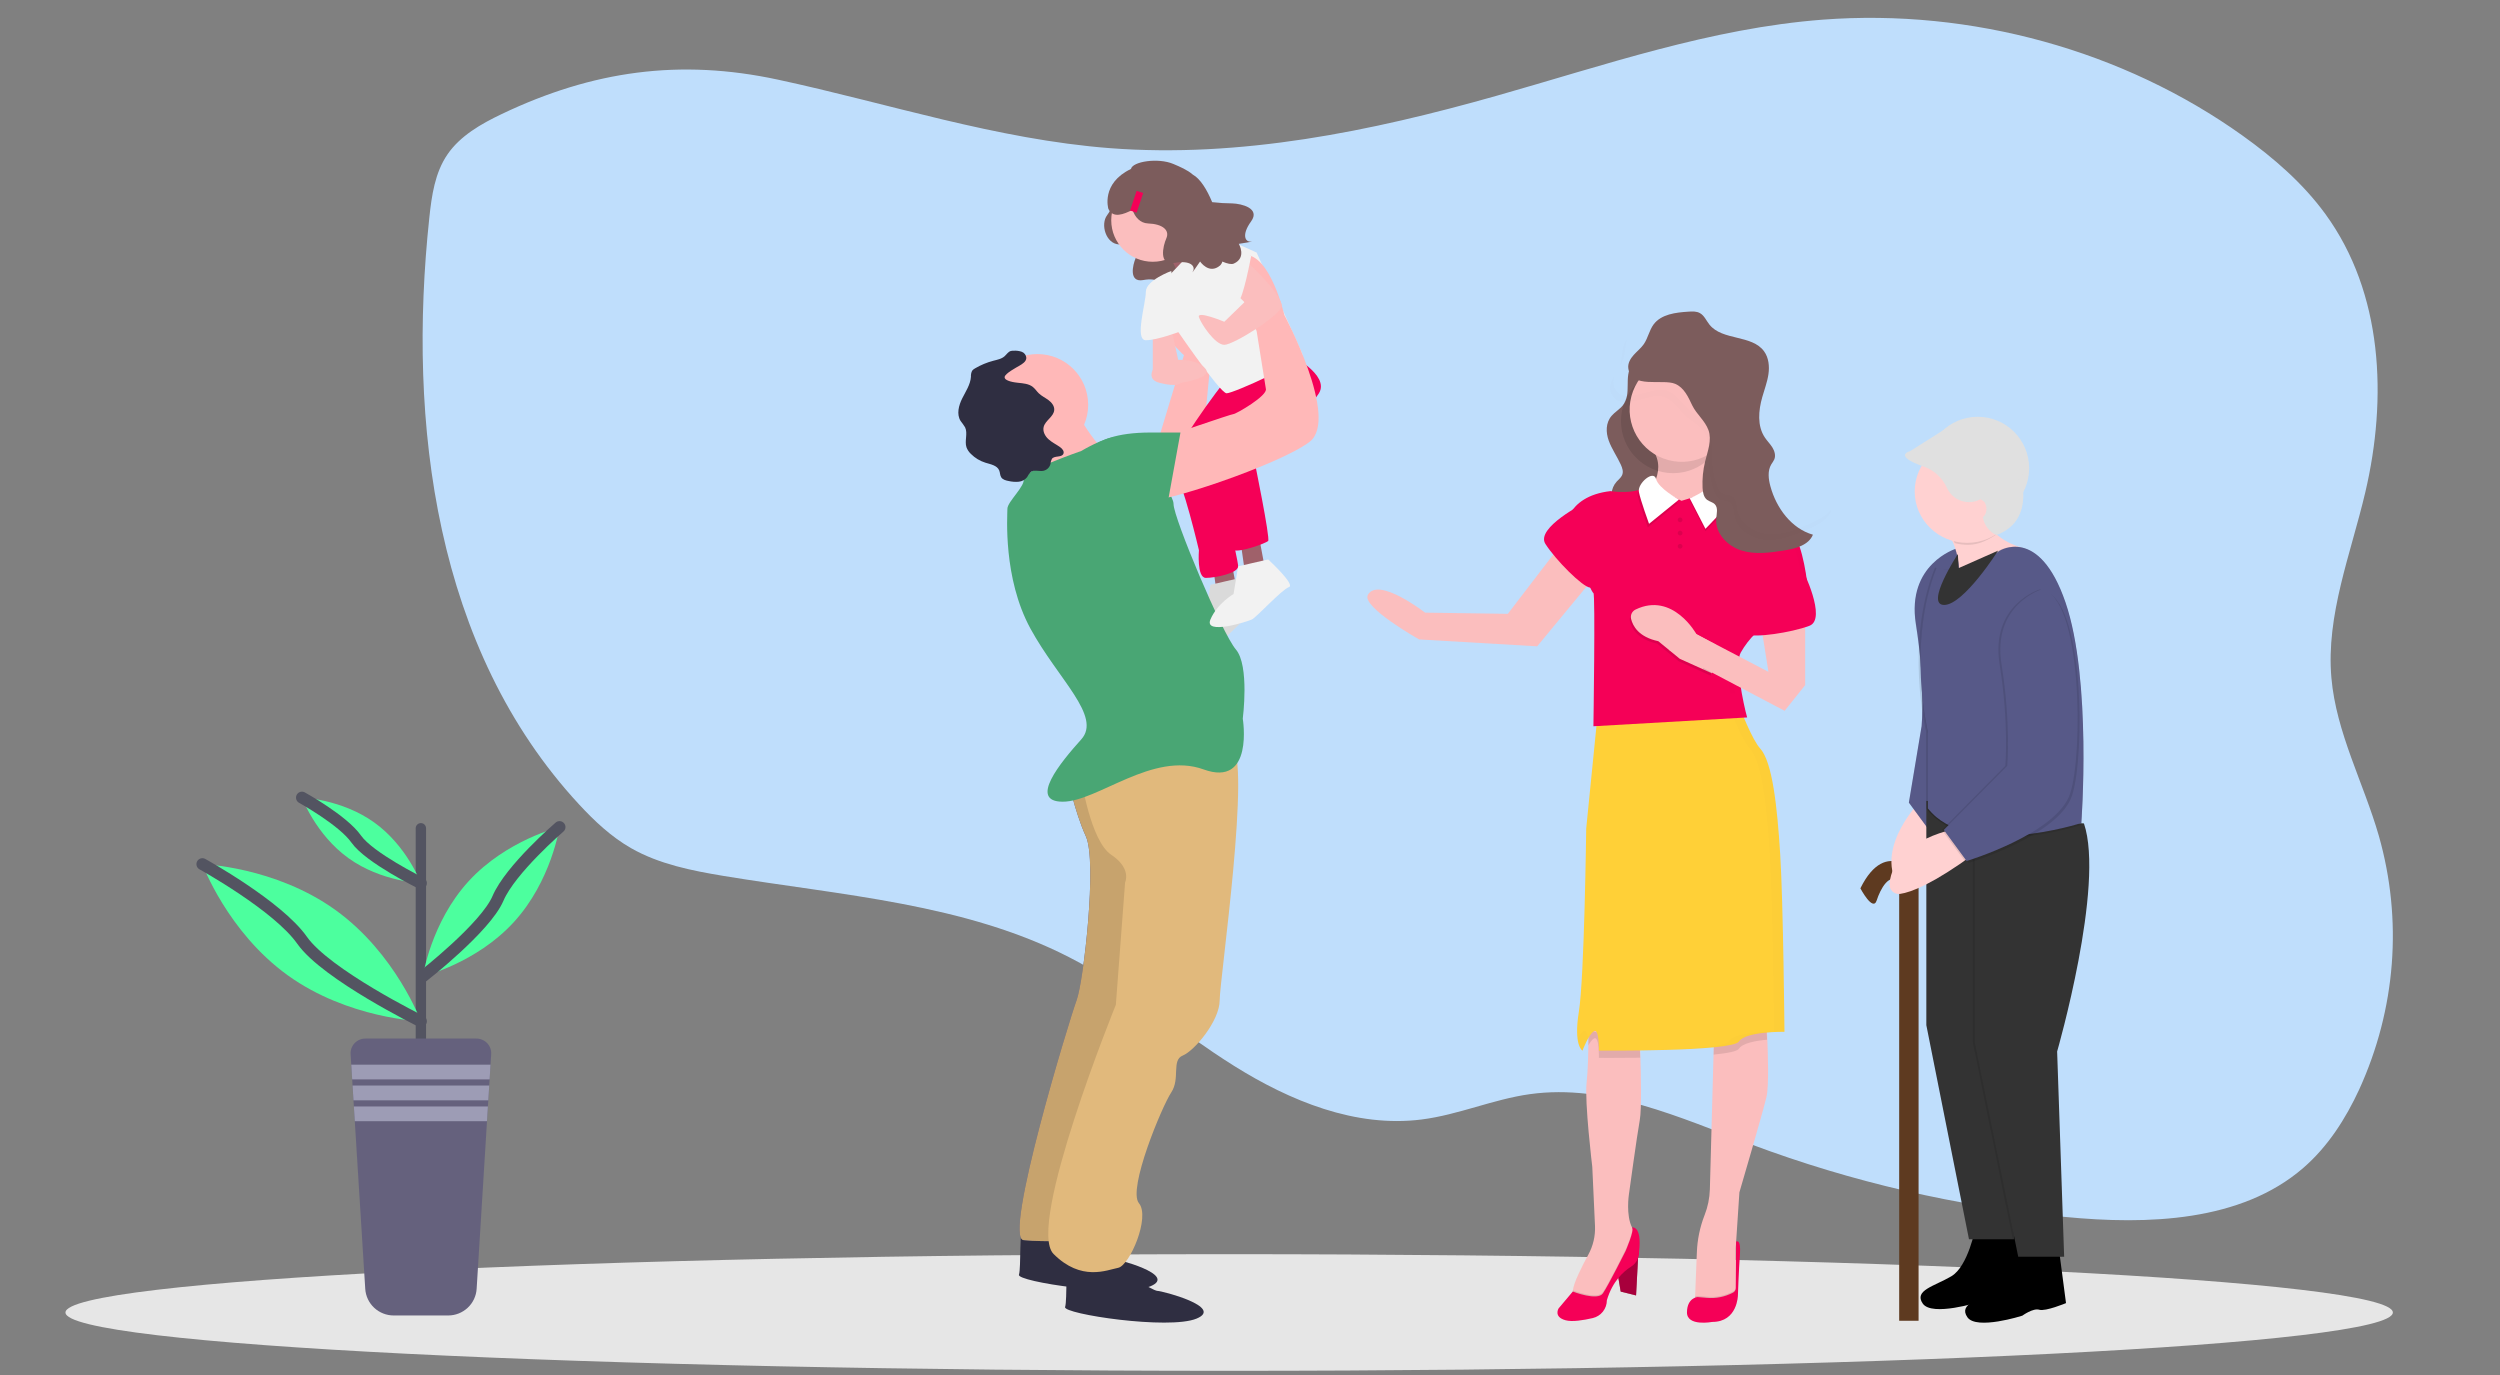<?xml version="1.0" encoding="UTF-8"?> <svg xmlns="http://www.w3.org/2000/svg" width="420" height="231" viewBox="0 0 420 231" fill="none"><rect x="0" y="0" width="420" height="231" fill="#808080" stroke="none"/><path d="M84.271 19.167C80.792 20.826 77.317 22.826 75.187 25.924C73.058 29.023 72.524 32.856 72.129 36.546C68.424 71.179 73.1 109.022 97.279 135.136C99.864 137.927 102.679 140.583 106.034 142.497C110.731 145.181 116.22 146.273 121.62 147.166C141.381 150.426 162.084 151.783 179.725 160.87C189.576 165.934 197.974 173.213 207.333 179.074C216.693 184.936 227.723 189.49 238.827 188.075C245.028 187.287 250.835 184.679 257.04 183.815C269.815 182.037 282.222 187.768 294.234 192.266C311.033 198.562 328.756 202.661 346.857 204.438C360.882 205.805 376.525 205.248 386.954 196.209C391.107 192.614 394.078 187.927 396.345 183.034C402.514 169.51 403.67 154.569 399.644 140.412C397.08 131.522 392.478 123.074 391.676 113.89C390.751 103.319 394.943 93.043 397.373 82.69C401.081 66.894 400.35 49.25 390.662 35.954C386.926 30.824 382.017 26.551 376.775 22.801C356.764 8.483 331.176 1.409 306.228 3.302C287.421 4.732 269.458 10.986 251.372 16.107C230.304 22.07 208.379 26.573 186.471 24.89C167.399 23.421 149.228 17.366 130.669 13.376C114.221 9.837 99.564 11.869 84.271 19.167Z" fill="#BFDEFC"></path><path d="M206.5 230.298C314.472 230.298 402 225.911 402 220.5C402 215.089 314.472 210.702 206.5 210.702C98.528 210.702 11 215.089 11 220.5C11 225.911 98.528 230.298 206.5 230.298Z" fill="#E6E6E6"></path><path d="M71.579 176.359V139.15C71.579 138.669 71.189 138.279 70.708 138.279C70.227 138.279 69.837 138.669 69.837 139.15V176.359C69.837 176.84 70.227 177.23 70.708 177.23C71.189 177.23 71.579 176.84 71.579 176.359Z" fill="#535461"></path><path d="M82.52 177.112L82.409 178.866L82.255 181.342L82.192 182.375L82.038 184.853L81.971 185.886L81.817 188.362L80.076 216.525C80 217.737 79.463 218.874 78.573 219.706C77.683 220.537 76.507 221 75.286 221H66.148C64.927 221 63.752 220.537 62.862 219.706C61.973 218.874 61.436 217.737 61.361 216.525L59.602 188.35L59.449 185.875L59.385 184.842L59.228 182.363L59.164 181.33L59.01 178.855L58.9 177.101C58.879 176.764 58.928 176.426 59.043 176.109C59.158 175.792 59.337 175.501 59.57 175.255C59.803 175.01 60.083 174.814 60.395 174.68C60.706 174.546 61.042 174.478 61.382 174.478H80.041C80.381 174.478 80.717 174.547 81.029 174.682C81.342 174.817 81.623 175.013 81.855 175.26C82.087 175.507 82.266 175.799 82.381 176.118C82.495 176.436 82.542 176.775 82.52 177.112Z" fill="#65617D"></path><path d="M82.409 178.866L82.255 181.342H59.164L59.01 178.866H82.409Z" fill="#9D9CB5"></path><path d="M82.192 182.375L82.038 184.853H59.385L59.228 182.375H82.192Z" fill="#9D9CB5"></path><path d="M81.971 185.886L81.817 188.362H59.602L59.449 185.886H81.971Z" fill="#9D9CB5"></path><path d="M56.351 152.878C66.488 160.167 70.708 171.569 70.708 171.569C70.708 171.569 58.493 171.151 48.357 163.863C38.221 156.574 34 145.175 34 145.175C34 145.175 46.215 145.59 56.351 152.878Z" fill="#4CFF9E"></path><path d="M34 145.175C34 145.175 46.676 152.169 50.746 157.959C54.816 163.75 70.708 171.569 70.708 171.569" stroke="#535461" stroke-width="2" stroke-miterlimit="10" stroke-linecap="round"></path><path d="M62.894 138.192C68.409 142.16 70.708 148.366 70.708 148.366C70.708 148.366 64.061 148.138 58.543 144.171C53.025 140.203 50.729 134 50.729 134C50.729 134 57.376 134.225 62.894 138.192Z" fill="#4CFF9E"></path><path d="M50.729 134C50.729 134 57.629 137.806 59.843 140.959C62.058 144.113 70.708 148.366 70.708 148.366" stroke="#535461" stroke-width="2" stroke-miterlimit="10" stroke-linecap="round"></path><path d="M78.726 148.048C72.389 154.973 71.048 164.018 71.048 164.018C71.048 164.018 79.983 161.84 86.319 154.918C92.656 147.996 94 138.948 94 138.948C94 138.948 85.065 141.127 78.726 148.048Z" fill="#4CFF9E"></path><path d="M94 138.948C94 138.948 85.745 146.043 83.66 150.934C81.576 155.824 71.062 164.018 71.062 164.018" stroke="#535461" stroke-width="2" stroke-miterlimit="10" stroke-linecap="round"></path><path d="M319.062 147.257H322.321V221.888H319.062V147.257Z" fill="#5E3A20"></path><path d="M322.321 147.19C322.321 147.19 316.959 140.288 312.544 149.239C312.544 149.239 314.646 153.228 315.277 151.287C315.908 149.346 317.419 146.445 319.186 148.165" fill="#5E3A20"></path><path d="M322.953 134.221C322.953 134.221 314.885 142.106 318.858 148.767C318.981 148.973 319.15 149.148 319.351 149.28C319.553 149.411 319.782 149.495 320.021 149.526C320.261 149.556 320.504 149.532 320.732 149.455C320.961 149.378 321.168 149.25 321.34 149.082C322.709 147.737 324.875 144.397 327.535 136.132L322.953 134.221Z" fill="#FFD1D1"></path><path opacity="0.1" d="M328.612 92.506C328.612 92.506 320.263 95.061 321.869 105.067C323.474 115.073 322.832 122.098 322.832 122.098L320.691 134.872L324.545 140.087C324.545 140.087 331.181 133.488 333.429 126.782C335.676 120.076 335.462 93.57 328.612 92.506Z" fill="black"></path><path d="M328.612 92.18C328.612 92.18 320.263 94.752 321.869 104.827C323.474 114.901 322.832 121.975 322.832 121.975L320.691 134.836L324.545 140.087C324.545 140.087 331.181 133.443 333.429 126.691C335.676 119.938 335.462 93.252 328.612 92.18Z" fill="#575988"></path><path d="M338.548 206.389L339.919 216.641C339.919 216.641 336.398 218.08 335.343 217.754C334.288 217.429 332.438 218.752 332.438 218.752C332.438 218.752 324.57 221.233 323.025 219.003C321.48 216.774 324.985 216.092 327.828 214.412C330.672 212.732 331.874 206.245 331.874 206.245L338.548 206.389Z" fill="black"></path><path d="M323.624 134.547V172.225L330.789 208.201H338.376L337.217 173.715C337.217 173.715 345.12 145.829 341.643 135.399L323.624 134.547Z" fill="#333333"></path><path d="M329.27 139.11C329.27 139.11 318.224 140.695 317.44 148.444C317.416 148.684 317.446 148.926 317.528 149.152C317.61 149.379 317.742 149.583 317.914 149.75C318.085 149.916 318.292 150.041 318.519 150.115C318.745 150.188 318.985 150.209 319.22 150.174C321.099 149.9 324.786 148.484 331.772 143.378L329.27 139.11Z" fill="#FFD1D1"></path><path d="M327.861 90.651C327.861 90.651 329.715 93.725 328.952 99.024C328.952 99.024 339.914 98.123 339.586 91.976C339.586 91.976 334.242 90.704 332.987 85.988L327.861 90.651Z" fill="#FFD1D1"></path><path d="M345.743 208.67L347.089 218.923C347.089 218.923 343.634 220.361 342.599 220.036C341.564 219.71 339.749 221.033 339.749 221.033C339.749 221.033 332.029 223.514 330.513 221.285C328.998 219.056 332.436 218.374 335.226 216.693C338.016 215.013 339.196 208.527 339.196 208.527L345.743 208.67Z" fill="black"></path><path opacity="0.1" d="M331.446 137.48V175.158L338.735 211.134H346.452L345.273 176.649C345.273 176.649 353.312 148.762 349.775 138.332L331.446 137.48Z" fill="black"></path><path d="M331.772 137.48V175.158L339.061 211.134H346.778L345.599 176.649C345.599 176.649 353.638 148.762 350.101 138.332L331.772 137.48Z" fill="#333333"></path><path opacity="0.1" d="M335.704 92.561C335.704 92.561 342.466 88.183 346.974 101.211C351.482 114.239 349.657 138.266 349.657 138.266C349.657 138.266 330.444 144.459 323.575 135.81V122.889C323.575 122.889 319.925 108.152 325.078 95.338C325.078 95.338 329.586 97.153 335.704 92.561Z" fill="black"></path><path opacity="0.1" d="M335.872 92.888C335.872 92.888 342.555 88.509 347.01 101.537C351.465 114.565 349.661 138.592 349.661 138.592C349.661 138.592 330.675 144.785 323.886 136.136V123.215C323.886 123.215 320.28 108.478 325.371 95.664C325.371 95.664 329.826 97.479 335.872 92.888Z" fill="black"></path><path d="M335.872 92.561C335.872 92.561 342.555 88.183 347.01 101.211C351.465 114.239 349.661 138.266 349.661 138.266C349.661 138.266 330.675 144.459 323.886 135.81V122.889C323.886 122.889 320.28 108.152 325.371 95.338C325.371 95.338 329.826 97.153 335.872 92.561Z" fill="#575988"></path><path opacity="0.1" d="M342.65 99.024C342.65 99.024 334.334 101.582 335.933 111.603C337.532 121.624 336.893 128.66 336.893 128.66L326.232 139.426L330.07 144.65C330.07 144.65 345.208 140.066 347.447 133.35C349.686 126.634 349.473 100.09 342.65 99.024Z" fill="black"></path><path opacity="0.1" d="M343.302 99.35C343.302 99.35 334.986 101.908 336.585 111.929C338.184 121.95 337.545 128.985 337.545 128.985L326.883 139.752L330.721 144.976C330.721 144.976 345.86 140.392 348.099 133.676C350.338 126.96 350.125 100.416 343.302 99.35Z" fill="black"></path><path d="M342.976 99.024C342.976 99.024 334.66 101.582 336.259 111.603C337.858 121.624 337.219 128.66 337.219 128.66L326.557 139.426L330.395 144.65C330.395 144.65 345.534 140.066 347.773 133.35C350.012 126.634 349.799 100.09 342.976 99.024Z" fill="#575988"></path><path opacity="0.1" d="M333.22 86.314L328.187 90.812C328.269 90.954 328.344 91.099 328.411 91.248C329.141 91.434 329.894 91.528 330.65 91.528C332.572 91.528 334.245 90.596 335.683 89.586C334.678 88.719 333.816 87.878 333.22 86.314Z" fill="black"></path><path d="M332.261 87.291C327.491 87.291 323.624 83.425 323.624 78.655C323.624 73.885 327.491 70.019 332.261 70.019C337.03 70.019 340.897 73.885 340.897 78.655C340.897 83.425 337.03 87.291 332.261 87.291Z" fill="#E0E0E0"></path><path d="M330.468 91.202C325.609 91.202 321.669 87.336 321.669 82.566C321.669 77.796 325.609 73.93 330.468 73.93C335.328 73.93 339.268 77.796 339.268 82.566C339.268 87.336 335.328 91.202 330.468 91.202Z" fill="#FFD1D1"></path><path d="M339.125 78.818C339.125 78.818 342.49 87.304 335.371 89.899C334.778 89.607 334.266 89.184 333.875 88.665C333.485 88.146 333.228 87.545 333.126 86.912C333.023 86.278 333.078 85.631 333.286 85.022C333.493 84.413 333.848 83.86 334.321 83.409L339.125 78.818Z" fill="#E0E0E0"></path><path d="M320.892 75.794C320.892 75.794 317.892 76.529 323.149 78.374C324.014 78.667 324.811 79.138 325.489 79.756C326.166 80.374 326.711 81.127 327.089 81.967C327.324 82.479 327.661 82.937 328.078 83.313C328.496 83.689 328.985 83.974 329.516 84.15C330.046 84.327 330.607 84.392 331.164 84.342C331.72 84.291 332.261 84.125 332.752 83.855L334.542 85.499L339.756 79.756L333.879 72.082L327.977 71.322L320.892 75.794Z" fill="#E0E0E0"></path><path d="M332.75 86.966C332.21 86.966 331.772 86.309 331.772 85.499C331.772 84.689 332.21 84.033 332.75 84.033C333.29 84.033 333.727 84.689 333.727 85.499C333.727 86.309 333.29 86.966 332.75 86.966Z" fill="#FFD1D1"></path><path d="M335.683 92.506C335.683 92.506 329.903 101.631 326.615 101.631C323.327 101.631 328.921 93.075 328.921 93.075L329.054 95.441L335.683 92.506Z" fill="#333333"></path><path d="M186.498 33.827C186.498 33.827 187.186 34.616 186.007 36.142C184.828 37.668 185.78 40.98 188.02 41.064C190.261 41.148 191.347 42.087 190.807 43.323C190.267 44.559 189.618 47.496 192.058 47.05C194.498 46.603 195.269 47.574 194.837 48.321C194.405 49.068 195.925 46.836 195.925 46.836C195.925 46.836 197.285 48.862 198.954 47.444C200.622 46.026 201.286 33.172 197.884 32.954C194.482 32.736 186.498 33.827 186.498 33.827Z" fill="#7C5C5C"></path><path d="M203.745 94.954L204.521 100.38H208.01L206.847 94.178L203.745 94.954Z" fill="#9F616A"></path><path d="M208.397 97.085C208.397 97.085 213.049 101.35 211.886 101.737C210.723 102.125 206.459 106.777 205.684 107.164C204.99 107.511 197.543 109.878 198.706 107.164C199.869 104.451 202.583 102.9 202.583 102.9L203.358 98.248L208.397 97.085Z" fill="#F2F2F2"></path><path opacity="0.1" d="M208.397 97.085C208.397 97.085 213.049 101.35 211.886 101.737C210.723 102.125 206.459 106.777 205.684 107.164C204.99 107.511 197.543 109.878 198.706 107.164C199.869 104.451 202.583 102.9 202.583 102.9L203.358 98.248L208.397 97.085Z" fill="black"></path><path d="M208.397 90.883L209.173 96.31H212.661L211.499 90.108L208.397 90.883Z" fill="#9F616A"></path><path d="M193.819 76.477L198.9 59.677C198.9 59.677 190.372 51.924 196.186 49.598C202.001 47.273 203.552 58.902 203.552 58.902L201.613 79.06H193.86L193.819 76.477Z" fill="#FFB8B8"></path><path d="M205.684 64.135C205.684 64.135 195.665 76.986 197.185 78.895C198.706 80.804 201.42 92.434 201.42 92.434C201.42 92.434 201.032 97.086 202.583 97.086C204.133 97.086 208.01 96.31 208.01 95.147C208.01 93.984 204.521 79.254 204.521 79.254L214.6 66.074L205.684 64.135Z" fill="#F50057"></path><path d="M206.459 64.911L216.538 59.483C216.538 59.483 223.516 62.972 221.577 66.074C219.639 69.175 210.723 77.315 210.723 77.315C210.723 77.315 213.437 90.495 213.049 90.883C212.661 91.271 208.397 92.821 207.234 92.434C206.071 92.046 199.869 76.928 201.42 76.152C202.97 75.377 208.01 67.237 208.01 67.237L206.459 64.911Z" fill="#F50057"></path><path d="M178.936 207.178C178.936 207.178 185.914 211.442 186.689 211.442C187.464 211.442 197.931 214.156 193.279 216.094C188.627 218.032 170.795 215.318 171.183 214.156C171.571 212.993 171.183 206.015 171.958 206.015C172.734 206.015 178.936 207.178 178.936 207.178Z" fill="#2F2E41"></path><path d="M186.689 212.605C186.689 212.605 193.667 216.869 194.442 216.869C195.217 216.869 205.684 219.583 201.032 221.521C196.38 223.459 178.548 220.745 178.936 219.583C179.324 218.42 178.936 211.442 179.711 211.442C180.487 211.442 186.689 212.605 186.689 212.605Z" fill="#2F2E41"></path><path d="M179.324 130.423C179.324 130.423 180.487 136.238 182.425 140.502C184.363 144.766 182.037 164.924 180.874 168.025C179.711 171.126 168.469 207.953 171.958 208.341C175.447 208.728 182.425 208.341 182.425 208.341L193.667 173.065L191.728 125.771L179.324 130.423Z" fill="#575A88"></path><path d="M179.324 130.423C179.324 130.423 180.487 136.238 182.425 140.502C184.363 144.766 182.037 164.924 180.874 168.025C179.711 171.126 168.469 207.953 171.958 208.341C175.447 208.728 182.425 208.341 182.425 208.341L193.667 173.065L191.728 125.771L179.324 130.423Z" fill="#C7A36D"></path><path d="M181.65 130.811C181.65 130.811 183.2 141.278 186.689 143.603C190.178 145.929 189.015 148.255 189.015 148.255L187.464 168.801C187.464 168.801 172.346 206.015 176.998 210.667C181.65 215.318 185.914 213.38 187.852 212.993C189.79 212.605 193.279 204.464 191.341 202.138C189.402 199.813 195.217 185.857 196.768 183.531C198.318 181.205 196.768 178.104 198.706 177.329C200.644 176.554 204.908 171.514 204.908 168.025C204.908 164.536 210.336 127.322 206.847 124.996C203.358 122.67 180.995 129.797 180.995 129.797L181.65 130.811Z" fill="#E1B97C"></path><path d="M174.284 76.54C178.994 76.54 182.812 72.722 182.812 68.012C182.812 63.302 178.994 59.483 174.284 59.483C169.574 59.483 165.756 63.302 165.756 68.012C165.756 72.722 169.574 76.54 174.284 76.54Z" fill="#FFB8B8"></path><path d="M193.667 43.978C197.52 43.978 200.644 40.854 200.644 37C200.644 33.146 197.52 30.022 193.667 30.022C189.813 30.022 186.689 33.146 186.689 37C186.689 40.854 189.813 43.978 193.667 43.978Z" fill="#FBBEBE"></path><path d="M180.099 68.012C180.099 68.012 184.751 76.54 187.077 76.54C189.402 76.54 177.773 85.456 177.773 85.456C177.773 85.456 173.897 74.214 173.121 73.826C172.346 73.439 180.099 68.012 180.099 68.012Z" fill="#FFB8B8"></path><path d="M181.649 75.765C181.649 75.765 171.571 79.254 171.958 80.416C172.346 81.579 169.245 84.293 169.245 85.456C169.245 86.619 168.469 97.085 173.121 105.614C177.773 114.142 185.138 120.344 181.649 124.221C178.161 128.097 172.734 134.687 178.548 134.687C184.363 134.687 193.667 126.159 202.195 129.26C210.723 132.362 208.785 120.732 208.785 120.732C208.785 120.732 209.948 111.816 207.622 109.103C205.296 106.389 197.155 87.007 197.155 84.681C197.155 82.355 189.402 73.439 187.464 73.439C185.526 73.439 181.649 75.765 181.649 75.765Z" fill="#49A674"></path><path d="M195.605 41.264C195.605 41.264 198.761 47.266 198.928 48.335C199.094 49.405 204.521 41.264 204.521 41.264L198.318 37L195.605 41.264Z" fill="#9F616A"></path><path d="M196.768 45.916L203.358 38.938L211.111 42.427C211.111 42.427 218.342 58.321 218.797 59.483C219.252 60.647 207.234 66.073 206.071 66.073C204.908 66.073 196.768 54.056 196.768 54.056C196.768 54.056 194.83 48.242 196.768 45.916Z" fill="#F2F2F2"></path><path d="M193.667 55.219V62.197H198.319L196.788 55.219H193.667Z" fill="#FBBEBE"></path><path d="M196.321 60.453C195.733 60.445 195.157 60.616 194.669 60.944C194.181 61.272 193.804 61.741 193.59 62.288C193.287 63.108 193.39 63.969 194.83 64.329C197.931 65.105 198.318 64.329 198.318 64.329C198.318 64.329 203.702 63.554 202.561 62.003C201.42 60.453 198.318 60.453 198.318 60.453H196.321Z" fill="#FBBEBE"></path><path d="M213.049 93.984C213.049 93.984 217.701 98.248 216.538 98.636C215.375 99.024 211.111 103.675 210.336 104.063C209.642 104.41 202.195 106.777 203.358 104.063C204.521 101.35 207.234 99.799 207.234 99.799L208.01 95.147L213.049 93.984Z" fill="#F2F2F2"></path><path d="M171.246 61.447C171.779 61.135 172.409 60.745 172.425 60.127C172.411 59.9 172.331 59.682 172.195 59.499C172.058 59.317 171.872 59.178 171.658 59.1C171.228 58.952 170.773 58.89 170.319 58.92C170.144 58.911 169.97 58.928 169.801 58.971C169.359 59.107 169.105 59.556 168.757 59.86C168.252 60.302 167.556 60.431 166.907 60.6C165.819 60.882 164.775 61.315 163.806 61.885C163.615 61.982 163.447 62.12 163.315 62.289C163.163 62.6 163.095 62.946 163.118 63.292C163.031 64.607 162.242 65.752 161.653 66.932C161.065 68.111 160.678 69.58 161.369 70.703C161.643 71.052 161.899 71.415 162.136 71.791C162.625 72.811 162.014 74.068 162.368 75.143C162.526 75.566 162.78 75.947 163.11 76.256C163.791 76.941 164.63 77.449 165.553 77.735C166.434 78.006 167.527 78.187 167.872 79.041C168.02 79.408 167.989 79.84 168.198 80.176C168.457 80.592 168.99 80.726 169.472 80.815C170.013 80.939 170.569 80.979 171.122 80.934C171.398 80.91 171.667 80.831 171.912 80.7C172.156 80.569 172.372 80.389 172.545 80.172C172.701 79.866 172.895 79.581 173.121 79.323C173.683 78.853 174.535 79.224 175.256 79.1C175.548 79.044 175.819 78.907 176.035 78.704C176.252 78.5 176.406 78.239 176.48 77.951C176.499 77.644 176.584 77.345 176.728 77.074C177.176 76.501 178.354 76.905 178.649 76.241C178.841 75.809 178.439 75.353 178.051 75.085C177.417 74.646 176.709 74.309 176.141 73.789C175.573 73.269 175.152 72.491 175.33 71.741C175.597 70.617 177.065 69.999 177.113 68.844C177.141 68.183 176.666 67.603 176.134 67.209C175.602 66.815 174.986 66.532 174.51 66.072C174.163 65.736 173.901 65.314 173.523 65.011C172.839 64.465 171.905 64.399 171.034 64.31C170.568 64.262 168.706 64.046 168.779 63.335C168.84 62.745 170.772 61.725 171.246 61.447Z" fill="#2F2E41"></path><path d="M196.768 45.528C196.768 45.528 192.504 47.079 192.504 49.017C192.504 50.955 190.565 57.158 192.504 57.158C194.442 57.158 198.318 55.67 198.318 55.67L196.768 45.528Z" fill="#F2F2F2"></path><path d="M195.605 73.439C195.605 73.439 206.847 69.562 207.234 69.562C207.622 69.562 213.049 66.461 212.661 65.298L211.111 55.607C211.111 55.607 204.908 42.815 209.173 42.815C213.437 42.815 215.763 52.894 215.763 52.894C215.763 52.894 225.066 70.338 220.027 74.214C214.987 78.091 194.054 85.068 192.891 83.905C191.728 82.742 195.605 73.439 195.605 73.439Z" fill="#FFB8B8"></path><path d="M206.459 48.242L209.076 50.763L205.684 54.056C205.684 54.056 201.032 52.118 201.42 53.281C201.807 54.444 204.133 57.933 205.684 57.933C207.234 57.933 215.305 52.894 215.34 51.343C215.375 49.792 210.336 44.365 209.173 43.977C208.01 43.59 206.459 48.242 206.459 48.242Z" fill="#FBBEBE"></path><path d="M201.539 45.54C201.539 45.54 207.234 50.568 208.01 50.568C208.785 50.568 210.195 43.013 210.195 43.013C210.195 43.013 205.6 40.019 203.897 40.835C202.195 41.652 201.539 45.54 201.539 45.54Z" fill="#F2F2F2"></path><path d="M181.65 78.091C181.65 78.091 181.65 72.664 193.279 72.664H198.318L195.993 85.456L188.24 87.782L181.65 78.091Z" fill="#49A674"></path><path d="M207.053 34.172C205.913 34.166 204.774 34.096 203.643 33.962C202.754 31.814 201.622 30.011 200.397 29.339C199.528 28.562 198.187 27.997 197.136 27.55C194.553 26.452 190.253 27.137 190.002 28.385C184.919 30.813 186.204 35.078 186.204 35.078C186.993 36.748 188.765 36.008 190.268 35.252C190.652 36.462 191.558 37.489 192.856 37.538C195.338 37.631 196.542 38.671 195.944 40.04C195.345 41.409 194.626 44.663 197.329 44.168C200.032 43.674 200.886 44.75 200.408 45.577C199.929 46.404 201.613 43.932 201.613 43.932C201.613 43.932 203.119 46.176 204.968 44.605C205.155 44.425 205.288 44.197 205.353 43.945C206.213 44.315 206.894 44.456 207.281 44.283C209.495 43.292 208.12 40.965 208.12 40.965C208.12 40.965 211.076 40.512 210.124 40.587C209.171 40.662 208.568 39.428 210.18 37.202C211.792 34.977 208.546 34.222 207.053 34.172Z" fill="#7C5C5C"></path><path d="M192.056 32.427L190.952 32.06L189.851 35.37L190.954 35.737L192.056 32.427Z" fill="#F50057"></path><path d="M275.266 209.957L274.858 217.633L272.278 216.986L271.733 213.795L275.266 209.957Z" fill="#A27772"></path><path d="M275.266 209.957L274.858 217.633L272.278 216.986L271.733 213.795L275.266 209.957Z" fill="#A8003C"></path><path d="M284.739 218.651L288.677 219.466L291.606 216.897V209.616L291.672 208.628V208.599L291.687 208.386L292.218 200.317C292.218 200.317 296.168 186.867 296.768 184.286C297.203 182.453 297.015 176.928 296.879 173.876C296.82 172.623 296.768 171.786 296.768 171.786L288.075 169.679L287.895 176.368L287.258 199.789C287.215 201.282 286.915 202.756 286.369 204.146C286.369 204.173 286.347 204.2 286.337 204.225C285.582 206.187 285.156 208.261 285.075 210.362L284.781 217.809V218.014L284.739 218.651Z" fill="#FBBEBE"></path><path opacity="0.1" d="M291.662 208.389V208.594L291.677 208.382L291.662 208.389Z" fill="black"></path><path opacity="0.1" d="M284.739 218.651L288.677 219.466L291.606 216.897V216.28C291.597 216.417 291.555 216.549 291.482 216.666C291.409 216.782 291.308 216.878 291.188 216.944L291.146 216.969C289.79 217.687 288.252 217.991 286.724 217.843L285.189 217.713C285.049 217.727 284.912 217.76 284.781 217.811V218.016L284.739 218.651Z" fill="black"></path><path d="M291.134 217.162L291.178 217.139C291.306 217.067 291.413 216.963 291.487 216.836C291.561 216.709 291.6 216.565 291.601 216.418L291.665 208.591C291.665 208.591 292.514 207.986 292.309 210.738C292.104 213.489 291.971 217.599 291.971 217.599C291.971 217.599 291.936 222.084 287.655 222.084C287.655 222.084 283.376 222.899 283.411 220.454C283.446 218.009 285.186 217.905 285.186 217.905L286.722 218.038C288.247 218.184 289.781 217.879 291.134 217.162Z" fill="#F50057"></path><path d="M264.23 216.989C264.331 218.752 269.526 217.73 269.526 217.73L273.024 210.938C273.024 210.938 275.945 208.695 274.483 206.724C274.404 206.618 274.331 206.506 274.266 206.391V206.371C274.234 206.319 274.205 206.266 274.18 206.211C273.133 204.131 273.649 200.718 273.649 200.718C273.649 200.718 275.004 190.801 275.481 188.183C275.816 186.336 275.678 180.28 275.567 176.886C275.523 175.476 275.481 174.53 275.481 174.53L266.857 172.221C266.857 172.221 266.857 173.298 266.857 174.795C266.837 176.921 266.773 179.897 266.553 181.833C266.18 185.126 267.503 196.03 267.503 196.03L267.96 205.954C268.035 207.635 267.647 209.306 266.839 210.782C265.758 212.758 264.348 215.551 264.249 216.786C264.237 216.853 264.23 216.921 264.23 216.989Z" fill="#FBBEBE"></path><path opacity="0.1" d="M264.23 216.989C264.331 218.752 269.526 217.73 269.526 217.73L273.024 210.938C273.024 210.938 275.945 208.695 274.483 206.724C274.404 206.618 274.331 206.506 274.266 206.391C274.219 207.423 273.088 209.982 273.088 209.982C273.088 209.982 270.202 215.759 269.286 217.083C268.37 218.407 264.38 216.836 264.232 216.779C264.225 216.849 264.224 216.919 264.23 216.989Z" fill="black"></path><path d="M274.167 206.211C274.167 206.211 275.876 205.813 275.367 210.264C275.385 210.769 275.27 211.27 275.032 211.716C274.794 212.162 274.443 212.538 274.014 212.805C272.78 213.573 270.906 215.225 269.953 218.441C269.953 219.135 269.719 219.808 269.289 220.352C268.859 220.896 268.257 221.278 267.582 221.437C266.042 221.798 264.126 222.114 263.007 221.802C260.936 221.227 261.852 219.799 261.852 219.799L264.23 216.981C264.23 216.981 268.372 218.611 269.288 217.285C270.204 215.959 273.088 210.194 273.088 210.194C273.088 210.194 274.676 206.583 274.167 206.211Z" fill="#F50057"></path><path opacity="0.1" d="M288.065 170.487L287.885 177.175C290.198 176.948 291.857 176.634 292.139 176.187C292.751 175.239 294.976 174.839 296.869 174.676C296.81 173.424 296.758 172.586 296.758 172.586L288.065 170.487Z" fill="black"></path><path opacity="0.1" d="M266.842 175.609C267.138 175.093 267.471 174.641 267.792 174.461C268.708 173.952 268.61 177.724 268.61 177.724C268.61 177.724 271.654 177.751 275.555 177.701C275.51 176.291 275.468 175.345 275.468 175.345L266.844 173.036C266.844 173.036 266.857 174.113 266.842 175.609Z" fill="black"></path><path d="M265.859 176.508C265.859 176.508 266.879 173.75 267.792 173.238C268.706 172.727 268.61 176.501 268.61 176.501C268.61 176.501 291.021 176.704 292.139 174.972C293.257 173.241 299.793 173.342 299.793 173.342C299.793 173.342 299.588 151.739 299.079 143.588C298.571 135.438 297.756 127.996 295.717 125.756C294.401 124.304 292.527 119.614 291.369 116.482C290.737 114.773 290.319 113.518 290.319 113.518L268.928 114.741L268.755 116.47L266.484 139.192C266.484 139.192 266.175 164.273 265.249 169.971C264.323 175.669 265.859 176.508 265.859 176.508Z" fill="#FFD037"></path><g opacity="0.1"><path opacity="0.1" d="M290.403 174.972C291.524 173.243 298.057 173.342 298.057 173.342C298.057 173.342 297.852 151.739 297.344 143.588C296.835 135.438 296.02 127.996 293.981 125.756C292.665 124.304 290.791 119.614 289.633 116.482C289.102 115.045 288.722 113.938 288.616 113.622L290.275 113.528C290.275 113.528 290.692 114.763 291.324 116.492C292.485 119.624 294.356 124.314 295.675 125.766C297.711 128.006 298.526 135.445 299.035 143.598C299.543 151.751 299.748 173.352 299.748 173.352C299.748 173.352 293.23 173.248 292.109 174.982C291.151 176.464 274.661 176.528 269.874 176.516C276.002 176.491 289.539 176.308 290.403 174.972Z" fill="black"></path><path opacity="0.1" d="M266.057 173.238C266.469 173.009 266.676 173.651 266.778 174.421C266.408 175.094 266.087 175.791 265.815 176.508C265.815 176.508 265.225 176.19 265 174.577C265.323 173.987 265.699 173.429 266.057 173.238Z" fill="black"></path></g><path d="M274.197 61.259C272.715 63.28 274.214 66.152 272.624 68.116C272.101 68.763 271.293 69.227 270.748 69.864C269.733 71.045 269.772 72.65 270.271 74.036C270.77 75.421 271.669 76.688 272.288 78.042C272.557 78.627 272.782 79.277 272.493 79.867C272.301 80.272 271.898 80.581 271.585 80.929C270.565 82.07 270.535 83.646 271.091 84.997C271.646 86.348 272.688 87.496 273.723 88.63C274.13 89.077 274.646 89.568 275.325 89.556C275.683 89.529 276.028 89.417 276.333 89.228C278.742 87.954 280.571 85.803 281.438 83.219C282.209 80.8 281.984 78.197 281.001 75.834C280.142 73.771 278.708 71.798 278.695 69.617C278.695 67.888 279.582 66.241 279.74 64.519C279.932 62.43 278.693 59.108 276.172 58.197C276.333 59.538 274.947 60.232 274.197 61.259Z" fill="#7C5C5C"></path><path d="M287.408 73.278C287.474 75.647 287.678 78.011 288.021 80.356C288.292 82.028 288.682 83.517 289.243 84.182C290.865 86.116 281.293 88.714 281.293 88.714L275.639 84.33C275.639 84.33 280.12 80.205 278.031 76.18C275.942 72.154 287.408 73.278 287.408 73.278Z" fill="#FBBEBE"></path><path opacity="0.1" d="M268.743 116.482H291.359C290.727 114.773 290.309 113.518 290.309 113.518L268.918 114.741L268.743 116.482Z" fill="black"></path><path d="M267.694 122.011L293.519 120.529C292.84 118.098 291.475 111.394 292.43 109.653C293.11 108.44 293.963 107.334 294.963 106.368L295.129 106.217L303.57 104.348L304.025 104.247C304.025 104.247 304.094 88.894 298.66 86.787C293.225 84.681 289.966 81.83 289.966 81.83L282.498 84.14L276.997 81.354C275.231 83.255 270.545 82.507 270.545 82.507C262.872 83.394 262.872 89.176 262.872 89.176C262.872 89.176 267.353 99.638 267.694 99.638C268.034 99.638 267.694 122.011 267.694 122.011Z" fill="#F50057"></path><path opacity="0.1" d="M300.494 100.586L294.773 105.279C294.815 105.649 294.879 106.017 294.963 106.38L295.129 106.23L303.57 104.36L300.494 100.586Z" fill="black"></path><path opacity="0.1" d="M273.829 104.385C274.123 105.585 275.115 107.43 278.401 108.127L282.016 111.09L285.853 112.819L287.416 113.528L288.077 108.739L286.571 107.914L284.818 106.956C284.818 106.956 280.868 99.776 274.587 102.807C274.299 102.943 274.066 103.174 273.928 103.461C273.79 103.749 273.755 104.075 273.829 104.385Z" fill="black"></path><path d="M274.022 103.977C274.313 105.178 275.305 107.023 278.592 107.719L282.209 110.683L286.045 112.412L287.608 113.121L288.27 108.332L286.764 107.507L285.009 106.548C285.009 106.548 281.058 99.369 274.78 102.399C274.491 102.535 274.258 102.766 274.12 103.053C273.982 103.341 273.947 103.667 274.022 103.977Z" fill="#FBBEBE"></path><path opacity="0.1" d="M281.085 79.494C285.923 79.494 289.845 75.571 289.845 70.731C289.845 65.892 285.923 61.968 281.085 61.968C276.247 61.968 272.325 65.892 272.325 70.731C272.325 75.571 276.247 79.494 281.085 79.494Z" fill="black"></path><path d="M280.3 77.298C284.977 78.535 289.771 75.746 291.008 71.067C292.245 66.388 289.456 61.592 284.779 60.355C280.102 59.117 275.308 61.907 274.071 66.586C272.834 71.265 275.623 76.061 280.3 77.298Z" fill="#FBBEBE"></path><path opacity="0.1" d="M286.512 89.25L283.878 84.127C283.878 84.127 287.734 82.571 288.016 80.763C288.297 78.956 291.707 82.883 290.979 84.182C290.25 85.481 286.512 89.25 286.512 89.25Z" fill="black"></path><path d="M286.512 88.842L283.878 83.72C283.878 83.72 287.734 82.164 288.016 80.356C288.297 78.548 291.707 82.475 290.979 83.774C290.25 85.073 286.512 88.842 286.512 88.842Z" fill="white"></path><path opacity="0.1" d="M286.045 112.424L287.608 113.133L288.27 108.344L286.764 107.519C287.803 108.692 286.895 110.895 286.045 112.424Z" fill="black"></path><g opacity="0.1"><path opacity="0.1" d="M291.685 110.068C292.364 108.855 293.217 107.748 294.218 106.783C294.456 106.632 294.703 106.496 294.959 106.376L302.822 104.768L303.277 104.666C303.277 104.666 303.346 89.314 297.911 87.207C294.865 86.048 292.01 84.439 289.44 82.433L290.035 82.25C290.035 82.25 293.294 85.103 298.726 87.207C304.158 89.312 304.091 104.666 304.091 104.666H303.277L295.225 106.208C295.225 106.208 294.88 106.543 294.773 106.642C293.765 107.653 292.9 108.797 292.203 110.043C291.139 112.018 290.896 114.334 291.529 116.487H290.714C290.035 114.052 290.727 111.802 291.685 110.068Z" fill="black"></path><path opacity="0.1" d="M270.222 82.977L270.612 82.922C271.162 83.002 271.717 83.049 272.274 83.063C271.588 83.081 270.903 83.052 270.222 82.977Z" fill="black"></path><path opacity="0.1" d="M281.749 84.555L276.774 82.045C276.878 81.964 276.976 81.875 277.066 81.779L282.251 84.406L281.749 84.555Z" fill="black"></path></g><path opacity="0.1" d="M299.067 111.523L301.919 115.193L300.494 115.531L299.067 111.523Z" fill="black"></path><path d="M273.554 61.866C273.446 61.046 273.905 60.25 274.458 59.635C275.011 59.02 275.682 58.502 276.156 57.82C276.858 56.806 277.069 55.507 277.797 54.512C279.089 52.774 281.536 52.492 283.697 52.356C284.336 52.315 285.013 52.285 285.574 52.597C286.318 52.998 286.656 53.867 287.183 54.53C289.35 57.257 294.32 56.203 296.364 59.02C297.146 60.101 297.288 61.533 297.099 62.855C296.911 64.177 296.419 65.43 296.061 66.714C295.421 68.962 295.191 71.543 296.485 73.487C296.874 74.073 297.386 74.571 297.757 75.167C298.128 75.763 298.351 76.522 298.085 77.172C297.936 77.465 297.766 77.746 297.574 78.013C296.926 79.101 297.097 80.483 297.429 81.702C298.418 85.341 300.946 88.792 304.571 89.83C303.846 91.606 301.654 92.168 299.753 92.472C297.352 92.859 294.818 93.21 292.493 92.46C290.168 91.709 288.122 89.548 288.328 87.127C288.395 86.294 288.673 85.32 288.091 84.719C287.74 84.356 287.187 84.276 286.783 83.967C286.204 83.52 286.074 82.709 286.031 81.98C285.959 80.472 286.107 78.962 286.468 77.497C286.896 75.763 287.624 73.937 287.021 72.258C286.462 70.7 285.027 69.607 284.304 68.121C283.646 66.748 282.944 65.114 281.42 64.481C279.324 63.6 274.015 65.376 273.554 61.866Z" fill="#7C5C5C"></path><path opacity="0.1" d="M276.836 88.613L281.858 84.537C281.858 84.537 278.419 82.673 278.009 81.08C277.599 79.487 274.849 81.835 275.13 83.26C275.412 84.686 276.836 88.613 276.836 88.613Z" fill="black"></path><path d="M277.039 88.002L282.061 83.925C282.061 83.925 278.624 82.06 278.214 80.467C277.804 78.874 275.054 81.22 275.333 82.648C275.612 84.076 277.039 88.002 277.039 88.002Z" fill="white"></path><path opacity="0.1" d="M282.258 87.741C282.479 87.741 282.658 87.562 282.658 87.341C282.658 87.12 282.479 86.941 282.258 86.941C282.037 86.941 281.858 87.12 281.858 87.341C281.858 87.562 282.037 87.741 282.258 87.741Z" fill="black"></path><path opacity="0.1" d="M282.258 89.956C282.479 89.956 282.658 89.777 282.658 89.556C282.658 89.335 282.479 89.156 282.258 89.156C282.037 89.156 281.858 89.335 281.858 89.556C281.858 89.777 282.037 89.956 282.258 89.956Z" fill="black"></path><path opacity="0.1" d="M282.258 92.174C282.479 92.174 282.658 91.995 282.658 91.774C282.658 91.553 282.479 91.374 282.258 91.374C282.037 91.374 281.858 91.553 281.858 91.774C281.858 91.995 282.037 92.174 282.258 92.174Z" fill="black"></path><g opacity="0.1"><path opacity="0.1" d="M272.651 60.432C273.046 59.34 272.962 58.118 273.333 57.021C273.162 57.264 273.019 57.526 272.908 57.801C272.449 58.947 272.58 60.271 272.167 61.42C272.167 61.444 272.15 61.464 272.14 61.489C272.343 61.153 272.514 60.799 272.651 60.432Z" fill="black"></path><path opacity="0.1" d="M304.333 87.889C302.111 88.877 299.751 89.865 297.309 89.734C294.867 89.603 292.324 88.044 291.877 85.639C291.732 84.816 291.749 83.804 291.035 83.371C290.603 83.11 290.048 83.174 289.576 82.979C288.902 82.695 288.569 81.944 288.342 81.25C287.885 79.811 287.64 78.314 287.616 76.804C287.586 75.019 287.823 73.067 286.811 71.598C285.873 70.234 284.209 69.545 283.127 68.293C282.14 67.135 281.046 65.734 279.409 65.512C277.165 65.206 272.496 68.281 271.15 65.018C270.938 64.399 270.969 63.722 271.237 63.124C271.14 63.287 271.046 63.45 270.96 63.618C270.582 64.359 270.343 65.24 270.656 66.006C271.992 69.281 276.671 66.206 278.915 66.5C280.552 66.722 281.631 68.123 282.633 69.281C283.715 70.533 285.379 71.222 286.317 72.586C287.329 74.055 287.092 76.007 287.122 77.792C287.146 79.302 287.391 80.799 287.848 82.238C288.068 82.934 288.401 83.685 289.082 83.967C289.549 84.162 290.109 84.098 290.542 84.359C291.255 84.792 291.238 85.804 291.383 86.627C291.818 89.032 294.363 90.598 296.815 90.722C299.267 90.845 301.607 89.872 303.839 88.877C305.447 88.16 307.237 87.17 307.718 85.542C306.948 86.605 305.585 87.331 304.333 87.889Z" fill="black"></path></g><path d="M263.956 89.239L253.315 103.123L239.411 102.924C239.411 102.924 231.583 96.837 229.81 99.92C228.652 101.932 238.404 107.422 238.404 107.422L258.243 108.583L268.638 96.002L263.956 89.239Z" fill="#FBBEBE"></path><path d="M297.1 112.872L295.741 104.351L303.272 102.252L303.272 115.095L299.815 119.417L280.45 109.217L283.491 105.754L297.1 112.872Z" fill="#FBBEBE"></path><path d="M266.279 84.452C266.279 84.452 257.896 88.67 259.631 91.382C261.365 94.094 265.868 98.627 267.152 98.723C268.436 98.819 269.973 91.185 270.141 88.937C270.308 86.69 266.279 84.452 266.279 84.452Z" fill="#F50057"></path><path d="M302.788 95.603C302.788 95.603 306.995 103.994 303.985 105.133C300.975 106.273 294.657 107.219 293.57 106.529C292.483 105.839 295.806 98.797 297.013 96.895C298.221 94.992 302.788 95.603 302.788 95.603Z" fill="#F50057"></path></svg> 